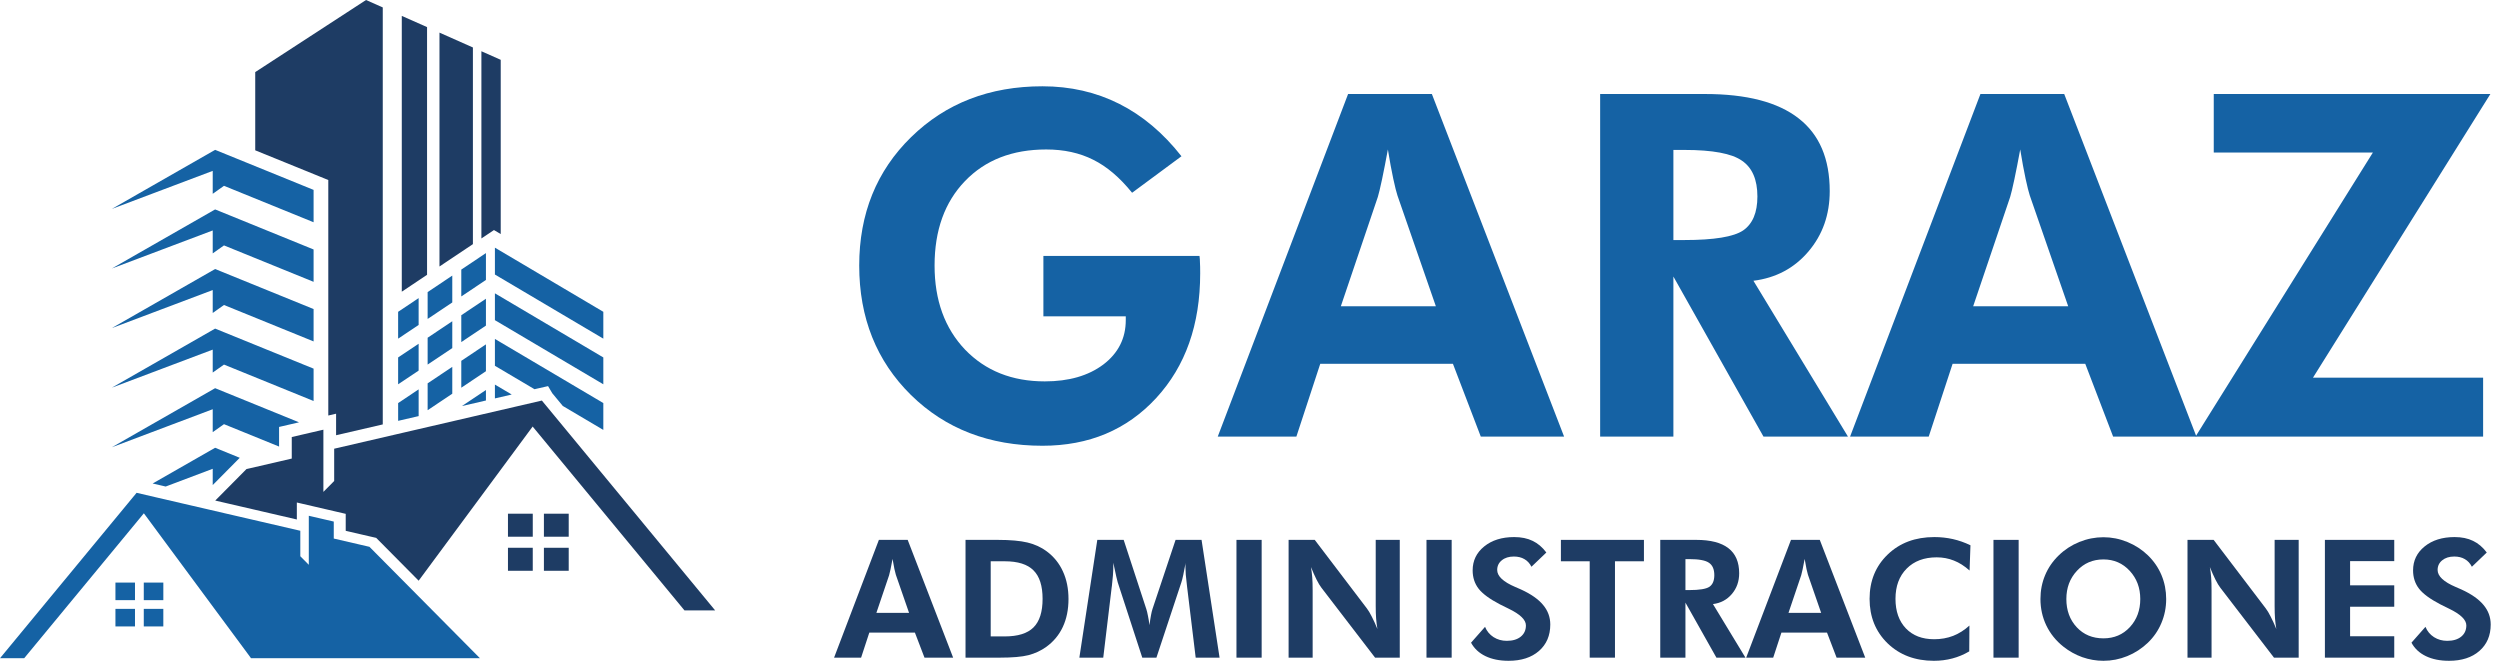 <svg width="227" height="60" viewBox="0 0 227 60" fill="none" xmlns="http://www.w3.org/2000/svg">
<path d="M94.74 23.24H108.914C108.942 23.425 108.956 23.623 108.956 23.835C108.97 24.048 108.977 24.374 108.977 24.813C108.977 29.474 107.646 33.249 104.983 36.139C102.319 39.029 98.877 40.474 94.655 40.474C89.825 40.474 85.844 38.937 82.713 35.863C79.582 32.774 78.017 28.857 78.017 24.112C78.017 19.408 79.589 15.52 82.734 12.446C85.879 9.372 89.853 7.835 94.655 7.835C97.191 7.835 99.514 8.366 101.625 9.428C103.736 10.491 105.62 12.077 107.277 14.188L102.794 17.503C101.675 16.115 100.499 15.116 99.266 14.507C98.034 13.884 96.61 13.572 94.995 13.572C91.921 13.572 89.463 14.528 87.622 16.441C85.78 18.353 84.859 20.91 84.859 24.112C84.859 27.257 85.78 29.799 87.622 31.74C89.478 33.667 91.893 34.63 94.868 34.63C97.049 34.63 98.82 34.12 100.18 33.1C101.54 32.066 102.22 30.72 102.22 29.063V28.723H94.74V23.24Z" fill="#1562A4"/>
<path d="M130.376 27.809L126.891 17.758C126.792 17.461 126.664 16.951 126.508 16.228C126.352 15.506 126.19 14.62 126.02 13.572C125.835 14.578 125.658 15.484 125.488 16.292C125.318 17.085 125.191 17.616 125.106 17.886L121.748 27.809H130.376ZM110.571 39.645L122.407 8.536H130.014L142.02 39.645H134.456L131.927 33.036H119.878L117.711 39.645H110.571Z" fill="#1562A4"/>
<path d="M167.796 39.645H160.125L151.944 25.11V39.645H145.293V8.536H154.813C158.595 8.536 161.428 9.272 163.312 10.746C165.196 12.205 166.139 14.408 166.139 17.354C166.139 19.493 165.494 21.321 164.205 22.837C162.916 24.352 161.251 25.238 159.211 25.493L167.796 39.645ZM151.944 21.796H152.943C155.634 21.796 157.412 21.505 158.276 20.924C159.14 20.329 159.572 19.302 159.572 17.843C159.572 16.313 159.105 15.229 158.17 14.592C157.249 13.94 155.507 13.614 152.943 13.614H151.944V21.796Z" fill="#1562A4"/>
<path d="M187.792 27.809L184.307 17.758C184.208 17.461 184.08 16.951 183.924 16.228C183.769 15.506 183.606 14.62 183.436 13.572C183.251 14.578 183.074 15.484 182.904 16.292C182.734 17.085 182.607 17.616 182.522 17.886L179.164 27.809H187.792ZM167.987 39.645L179.823 8.536H187.431L199.436 39.645H191.872L189.343 33.036H177.295L175.127 39.645H167.987Z" fill="#1562A4"/>
<path d="M225.467 39.645H199.351L215.459 13.848H201.009V8.536H226.126L210.019 34.29H225.467V39.645Z" fill="#1562A4"/>
<path d="M82.542 55.647L81.344 52.191C81.31 52.089 81.266 51.914 81.213 51.666C81.159 51.417 81.103 51.113 81.044 50.752C80.981 51.098 80.92 51.41 80.862 51.688C80.803 51.96 80.76 52.143 80.73 52.235L79.576 55.647H82.542ZM75.734 59.715L79.803 49.021H82.418L86.545 59.715H83.944L83.075 57.443H78.933L78.188 59.715H75.734Z" fill="#1E3C64"/>
<path d="M89.956 57.787H91.227C92.425 57.787 93.297 57.514 93.842 56.969C94.392 56.423 94.667 55.559 94.667 54.376C94.667 53.197 94.392 52.335 93.842 51.79C93.297 51.239 92.425 50.964 91.227 50.964H89.956V57.787ZM87.67 59.715V49.021H90.584C91.733 49.021 92.639 49.102 93.302 49.262C93.964 49.423 94.546 49.691 95.047 50.066C95.695 50.548 96.184 51.157 96.516 51.892C96.852 52.622 97.019 53.455 97.019 54.39C97.019 55.34 96.849 56.182 96.508 56.917C96.167 57.648 95.668 58.252 95.011 58.729C94.524 59.08 93.981 59.333 93.382 59.489C92.788 59.64 91.916 59.715 90.767 59.715H87.67Z" fill="#1E3C64"/>
<path d="M98.006 59.715L99.635 49.021H102.03L104.09 55.318C104.134 55.449 104.18 55.642 104.229 55.895C104.283 56.148 104.331 56.438 104.375 56.764C104.414 56.433 104.458 56.138 104.507 55.88C104.555 55.617 104.602 55.425 104.645 55.303L106.742 49.021H109.101L110.737 59.715H108.568L107.786 53.265C107.728 52.788 107.689 52.428 107.669 52.184C107.65 51.941 107.64 51.714 107.64 51.505C107.64 51.393 107.64 51.31 107.64 51.257C107.645 51.198 107.65 51.147 107.655 51.103C107.582 51.522 107.511 51.885 107.443 52.191C107.38 52.493 107.321 52.722 107.268 52.878L105.003 59.715H103.718L101.49 52.878C101.47 52.815 101.427 52.639 101.358 52.352C101.295 52.065 101.205 51.646 101.088 51.096V51.41C101.088 51.907 101.044 52.515 100.957 53.236L100.949 53.265L100.175 59.715H98.006Z" fill="#1E3C64"/>
<path d="M112.271 59.715V49.021H114.558V59.715H112.271Z" fill="#1E3C64"/>
<path d="M117.005 59.715V49.021H119.379L124.112 55.245C124.248 55.42 124.397 55.668 124.557 55.99C124.723 56.306 124.893 56.681 125.069 57.115C125.015 56.798 124.976 56.484 124.952 56.172C124.928 55.861 124.915 55.471 124.915 55.004V49.021H127.099V59.715H124.857L119.992 53.375C119.856 53.2 119.707 52.954 119.547 52.637C119.386 52.316 119.215 51.933 119.035 51.49C119.089 51.797 119.128 52.109 119.152 52.425C119.176 52.737 119.189 53.131 119.189 53.609V59.715H117.005Z" fill="#1E3C64"/>
<path d="M129.525 59.715V49.021H131.811V59.715H129.525Z" fill="#1E3C64"/>
<path d="M133.571 58.356L134.842 56.917C135.003 57.312 135.261 57.624 135.616 57.852C135.972 58.077 136.371 58.188 136.814 58.188C137.35 58.188 137.774 58.062 138.085 57.809C138.397 57.555 138.553 57.215 138.553 56.786C138.553 56.28 138.034 55.776 136.997 55.274C136.661 55.113 136.396 54.982 136.201 54.88C135.266 54.393 134.618 53.918 134.258 53.455C133.897 52.988 133.717 52.432 133.717 51.79C133.717 50.908 134.065 50.185 134.762 49.62C135.463 49.05 136.371 48.766 137.486 48.766C138.134 48.766 138.692 48.88 139.159 49.109C139.632 49.333 140.048 49.686 140.408 50.168L139.057 51.461C138.896 51.149 138.682 50.918 138.414 50.767C138.151 50.611 137.832 50.533 137.457 50.533C137.004 50.533 136.639 50.648 136.362 50.877C136.084 51.101 135.945 51.393 135.945 51.753C135.945 52.318 136.495 52.834 137.596 53.302C137.815 53.394 137.983 53.467 138.1 53.521C139.006 53.935 139.675 54.402 140.109 54.923C140.547 55.444 140.766 56.038 140.766 56.706C140.766 57.709 140.423 58.51 139.736 59.109C139.054 59.703 138.137 60 136.982 60C136.164 60 135.463 59.859 134.879 59.576C134.294 59.294 133.859 58.887 133.571 58.356Z" fill="#1E3C64"/>
<path d="M146.639 50.964V59.715H144.345V50.964H141.73V49.021H149.269V50.964H146.639Z" fill="#1E3C64"/>
<path d="M158.487 59.715H155.85L153.038 54.719V59.715H150.751V49.021H154.024C155.324 49.021 156.298 49.275 156.946 49.781C157.593 50.283 157.917 51.04 157.917 52.053C157.917 52.788 157.696 53.416 157.252 53.937C156.809 54.458 156.237 54.763 155.536 54.85L158.487 59.715ZM153.038 53.579H153.381C154.306 53.579 154.917 53.48 155.214 53.28C155.512 53.075 155.66 52.722 155.66 52.221C155.66 51.695 155.499 51.322 155.178 51.103C154.861 50.879 154.262 50.767 153.381 50.767H153.038V53.579Z" fill="#1E3C64"/>
<path d="M165.36 55.647L164.162 52.191C164.128 52.089 164.085 51.914 164.031 51.666C163.977 51.417 163.921 51.113 163.863 50.752C163.8 51.098 163.739 51.41 163.68 51.688C163.622 51.96 163.578 52.143 163.549 52.235L162.395 55.647H165.36ZM158.553 59.715L162.621 49.021H165.236L169.363 59.715H166.763L165.894 57.443H161.752L161.007 59.715H158.553Z" fill="#1E3C64"/>
<path d="M178.837 51.804C178.375 51.39 177.9 51.089 177.413 50.899C176.926 50.704 176.405 50.606 175.85 50.606C174.71 50.606 173.802 50.947 173.125 51.629C172.448 52.311 172.11 53.226 172.11 54.376C172.11 55.5 172.424 56.394 173.052 57.056C173.68 57.714 174.537 58.042 175.623 58.042C176.242 58.042 176.816 57.94 177.347 57.736C177.878 57.526 178.37 57.215 178.823 56.801L178.808 59.145C178.321 59.433 177.81 59.647 177.274 59.788C176.743 59.929 176.183 60 175.594 60C173.89 60 172.49 59.472 171.394 58.415C170.303 57.353 169.758 56.007 169.758 54.376C169.758 52.749 170.306 51.407 171.401 50.351C172.497 49.294 173.909 48.766 175.638 48.766C176.217 48.766 176.777 48.827 177.318 48.948C177.858 49.07 178.392 49.258 178.918 49.511L178.837 51.804Z" fill="#1E3C64"/>
<path d="M181.007 59.715V49.021H183.293V59.715H181.007Z" fill="#1E3C64"/>
<path d="M196.689 54.39C196.689 55.155 196.546 55.878 196.259 56.56C195.976 57.241 195.567 57.84 195.031 58.356C194.476 58.887 193.85 59.294 193.154 59.576C192.458 59.859 191.737 60 190.992 60C190.339 60 189.699 59.89 189.071 59.671C188.448 59.447 187.875 59.128 187.354 58.714C186.682 58.179 186.166 57.538 185.806 56.793C185.45 56.048 185.273 55.247 185.273 54.39C185.273 53.621 185.414 52.9 185.696 52.228C185.979 51.551 186.393 50.95 186.938 50.424C187.474 49.903 188.095 49.499 188.801 49.211C189.512 48.924 190.242 48.78 190.992 48.78C191.737 48.78 192.46 48.924 193.161 49.211C193.868 49.499 194.491 49.903 195.031 50.424C195.572 50.95 195.983 51.551 196.266 52.228C196.548 52.905 196.689 53.626 196.689 54.39ZM190.992 57.962C191.961 57.962 192.76 57.624 193.388 56.947C194.021 56.265 194.337 55.413 194.337 54.39C194.337 53.377 194.018 52.525 193.381 51.834C192.743 51.142 191.946 50.796 190.992 50.796C190.023 50.796 189.219 51.142 188.581 51.834C187.944 52.52 187.625 53.372 187.625 54.39C187.625 55.422 187.939 56.277 188.567 56.954C189.195 57.626 190.003 57.962 190.992 57.962Z" fill="#1E3C64"/>
<path d="M198.625 59.715V49.021H200.999L205.732 55.245C205.869 55.42 206.017 55.668 206.178 55.99C206.344 56.306 206.514 56.681 206.689 57.115C206.636 56.798 206.597 56.484 206.572 56.172C206.548 55.861 206.536 55.471 206.536 55.004V49.021H208.72V59.715H206.478L201.613 53.375C201.476 53.2 201.328 52.954 201.167 52.637C201.006 52.316 200.836 51.933 200.656 51.49C200.709 51.797 200.748 52.109 200.773 52.425C200.797 52.737 200.809 53.131 200.809 53.609V59.715H198.625Z" fill="#1E3C64"/>
<path d="M211.101 59.715V49.021H217.398V50.95H213.388V53.148H217.398V55.091H213.388V57.772H217.398V59.715H211.101Z" fill="#1E3C64"/>
<path d="M218.961 58.356L220.232 56.917C220.393 57.312 220.651 57.624 221.006 57.852C221.362 58.077 221.761 58.188 222.204 58.188C222.74 58.188 223.163 58.062 223.475 57.809C223.787 57.555 223.943 57.215 223.943 56.786C223.943 56.28 223.424 55.776 222.387 55.274C222.051 55.113 221.785 54.982 221.591 54.88C220.656 54.393 220.008 53.918 219.648 53.455C219.287 52.988 219.107 52.432 219.107 51.79C219.107 50.908 219.455 50.185 220.152 49.62C220.853 49.05 221.761 48.766 222.876 48.766C223.524 48.766 224.081 48.88 224.549 49.109C225.021 49.333 225.438 49.686 225.798 50.168L224.447 51.461C224.286 51.149 224.072 50.918 223.804 50.767C223.541 50.611 223.222 50.533 222.847 50.533C222.394 50.533 222.029 50.648 221.751 50.877C221.474 51.101 221.335 51.393 221.335 51.753C221.335 52.318 221.885 52.834 222.986 53.302C223.205 53.394 223.373 53.467 223.49 53.521C224.395 53.935 225.065 54.402 225.498 54.923C225.937 55.444 226.156 56.038 226.156 56.706C226.156 57.709 225.813 58.51 225.126 59.109C224.444 59.703 223.526 60 222.372 60C221.554 60 220.853 59.859 220.268 59.576C219.684 59.294 219.248 58.887 218.961 58.356Z" fill="#1E3C64"/>
<g clip-path="url(#clip0_365_2325)">
<path d="M34.755 0.675V38.537L30.517 39.519V37.565L29.809 37.729V16.346L28.977 16.007L23.175 13.648V6.546L33.236 0L34.755 0.675Z" fill="#1E3C64"/>
<path d="M36.482 1.443L38.777 2.461V24.953L38.088 25.413L37.496 25.809L37.271 25.959L36.482 26.486V1.443Z" fill="#1E3C64"/>
<path d="M39.904 2.962L42.94 4.31V22.168L42.401 22.528L41.144 23.369L40.551 23.765L40.326 23.916L39.904 24.198V2.962Z" fill="#1E3C64"/>
<path d="M45.466 5.432V21.252L45.455 21.246L44.852 20.889L43.711 21.652V4.653L45.466 5.432Z" fill="#1E3C64"/>
<path d="M10.155 18.97L19.315 15.515V17.598L20.338 16.872L28.474 20.181V17.242L19.533 13.606L10.155 18.97Z" fill="#1562A4"/>
<path d="M10.155 24.38L19.315 20.925V23.008L20.338 22.283L28.474 25.591V22.653L19.533 19.016L10.155 24.38Z" fill="#1562A4"/>
<path d="M10.155 29.79L19.315 26.336V28.419L20.338 27.693L28.474 31.001V28.063L19.533 24.427L10.155 29.79Z" fill="#1562A4"/>
<path d="M10.155 35.2L19.315 31.746V33.829L20.338 33.104L28.474 36.412V33.473L19.533 29.837L10.155 35.2Z" fill="#1562A4"/>
<path d="M27.152 38.347L26.232 38.56L25.34 38.767V40.548L20.338 38.514L19.315 39.24V37.157L10.155 40.611L19.533 35.247L27.152 38.347Z" fill="#1562A4"/>
<path d="M21.77 41.568L21.561 41.778L19.315 44.043V42.566L15.044 44.177L14.505 44.051L13.86 43.902L19.533 40.657L21.77 41.568Z" fill="#1562A4"/>
<path d="M36.15 28.312L38.012 27.068V29.506L36.15 30.75V28.312Z" fill="#1562A4"/>
<path d="M41.067 25.024V27.462L38.829 28.959V26.521L41.067 25.024Z" fill="#1562A4"/>
<path d="M44.123 22.981V25.42L41.885 26.916V24.478L44.123 22.981Z" fill="#1562A4"/>
<path d="M54.782 28.312V30.75L44.938 24.927V22.488L54.782 28.312Z" fill="#1562A4"/>
<path d="M36.15 32.456L38.012 31.212V33.65L36.15 34.894V32.456Z" fill="#1562A4"/>
<path d="M41.067 29.169V31.607L38.829 33.104V30.666L41.067 29.169Z" fill="#1562A4"/>
<path d="M44.123 27.125V29.564L41.885 31.061V28.622L44.123 27.125Z" fill="#1562A4"/>
<path d="M54.782 32.456V34.894L44.938 29.071V26.633L54.782 32.456Z" fill="#1562A4"/>
<path d="M38.013 35.354V37.782L36.151 38.213V36.598L38.013 35.354Z" fill="#1562A4"/>
<path d="M41.067 33.311V35.749L38.829 37.246V34.807L41.067 33.311Z" fill="#1562A4"/>
<path d="M44.123 31.268V33.706L41.885 35.203V32.764L44.123 31.268Z" fill="#1562A4"/>
<path d="M54.782 36.598V39.037L51.101 36.861L51.099 36.858L50.569 36.216L50.148 35.708L49.764 35.059L48.94 35.247L48.534 35.34H48.532L44.938 33.214V30.776L54.782 36.598Z" fill="#1562A4"/>
<path d="M44.123 35.412V36.365L43.541 36.501L41.942 36.87L44.123 35.412Z" fill="#1562A4"/>
<path d="M44.938 34.92L46.464 35.822L44.938 36.176V34.92Z" fill="#1562A4"/>
<path d="M64.936 55.425H62.151L59.02 51.633L58.86 51.441L57.849 50.216L57.092 49.3L56.263 48.296L55.595 47.487L53.192 44.577L48.691 39.124L48.365 38.729L47.945 39.298L46.642 41.061L45.326 42.842L38.014 52.727L34.378 49.059L34.158 48.838L33.829 48.763L33.65 48.722L32.881 48.544L31.391 48.198V46.657L30.591 46.472L28.327 45.946L26.953 45.627V47.169L23.123 46.28L20.86 45.756L19.544 45.451L22.38 42.59L22.609 42.538L23.589 42.312L26.492 41.638V39.682L29.364 39.016V44.664L30.343 43.675V40.743L35.965 39.439L38.839 38.773L41.563 38.142L43.802 37.622L46.862 36.913L49.201 36.37L49.203 36.373L49.68 36.949L50.421 37.846L54.509 42.797L57.123 45.962L57.849 46.839L58.86 48.067L59.05 48.296L59.879 49.3L61.112 50.793L64.936 55.425Z" fill="#1E3C64"/>
<path d="M51.639 49.738H49.387V51.827H51.639V49.738Z" fill="#1E3C64"/>
<path d="M51.639 46.921V48.734H50.117H49.387V46.644H51.639V46.921Z" fill="#1E3C64"/>
<path d="M48.375 46.644H46.123V48.734H48.375V46.644Z" fill="#1E3C64"/>
<path d="M48.374 51.091V51.827H47.65H46.123V49.737H48.374V51.091Z" fill="#1E3C64"/>
<path d="M43.579 59.767H22.794L22.541 59.422L19.583 55.425L15.459 49.849L15.341 49.689L14.421 48.445L13.394 47.054L13.062 46.607L12.807 46.917L9.258 51.216L7.363 53.511L6.836 54.148L6.182 54.939L5.587 55.661L4.789 56.627L4.664 56.778L2.195 59.767H0L3.014 56.116L3.987 54.939L4.639 54.148L4.789 53.967L5.587 53L6.159 52.309L8.219 49.813L11.443 45.91L12.025 45.204L12.402 44.748L12.404 44.747L14.246 45.175L16.659 45.735L18.425 46.143L18.776 46.225L20.571 46.642L22.838 47.166L27.268 48.194V50.506L28.039 51.285V46.832L30.306 47.358V48.9L32.593 49.43L33.366 49.609L33.547 49.651L37.41 53.545L43.275 59.461L43.579 59.767Z" fill="#1562A4"/>
<path d="M12.257 55.285H10.482V56.88H12.257V55.285Z" fill="#1562A4"/>
<path d="M10.482 53.115V54.493H11.681H12.257V52.898H10.482V53.115Z" fill="#1562A4"/>
<path d="M14.831 52.898H13.055V54.494H14.831V52.898Z" fill="#1562A4"/>
<path d="M13.055 56.351V56.88H13.626H14.83V55.285H13.055V56.351Z" fill="#1562A4"/>
</g>
<defs>
<clipPath id="clip0_365_2325">
<rect width="64.936" height="59.767" fill="white"/>
</clipPath>
</defs>
</svg>
